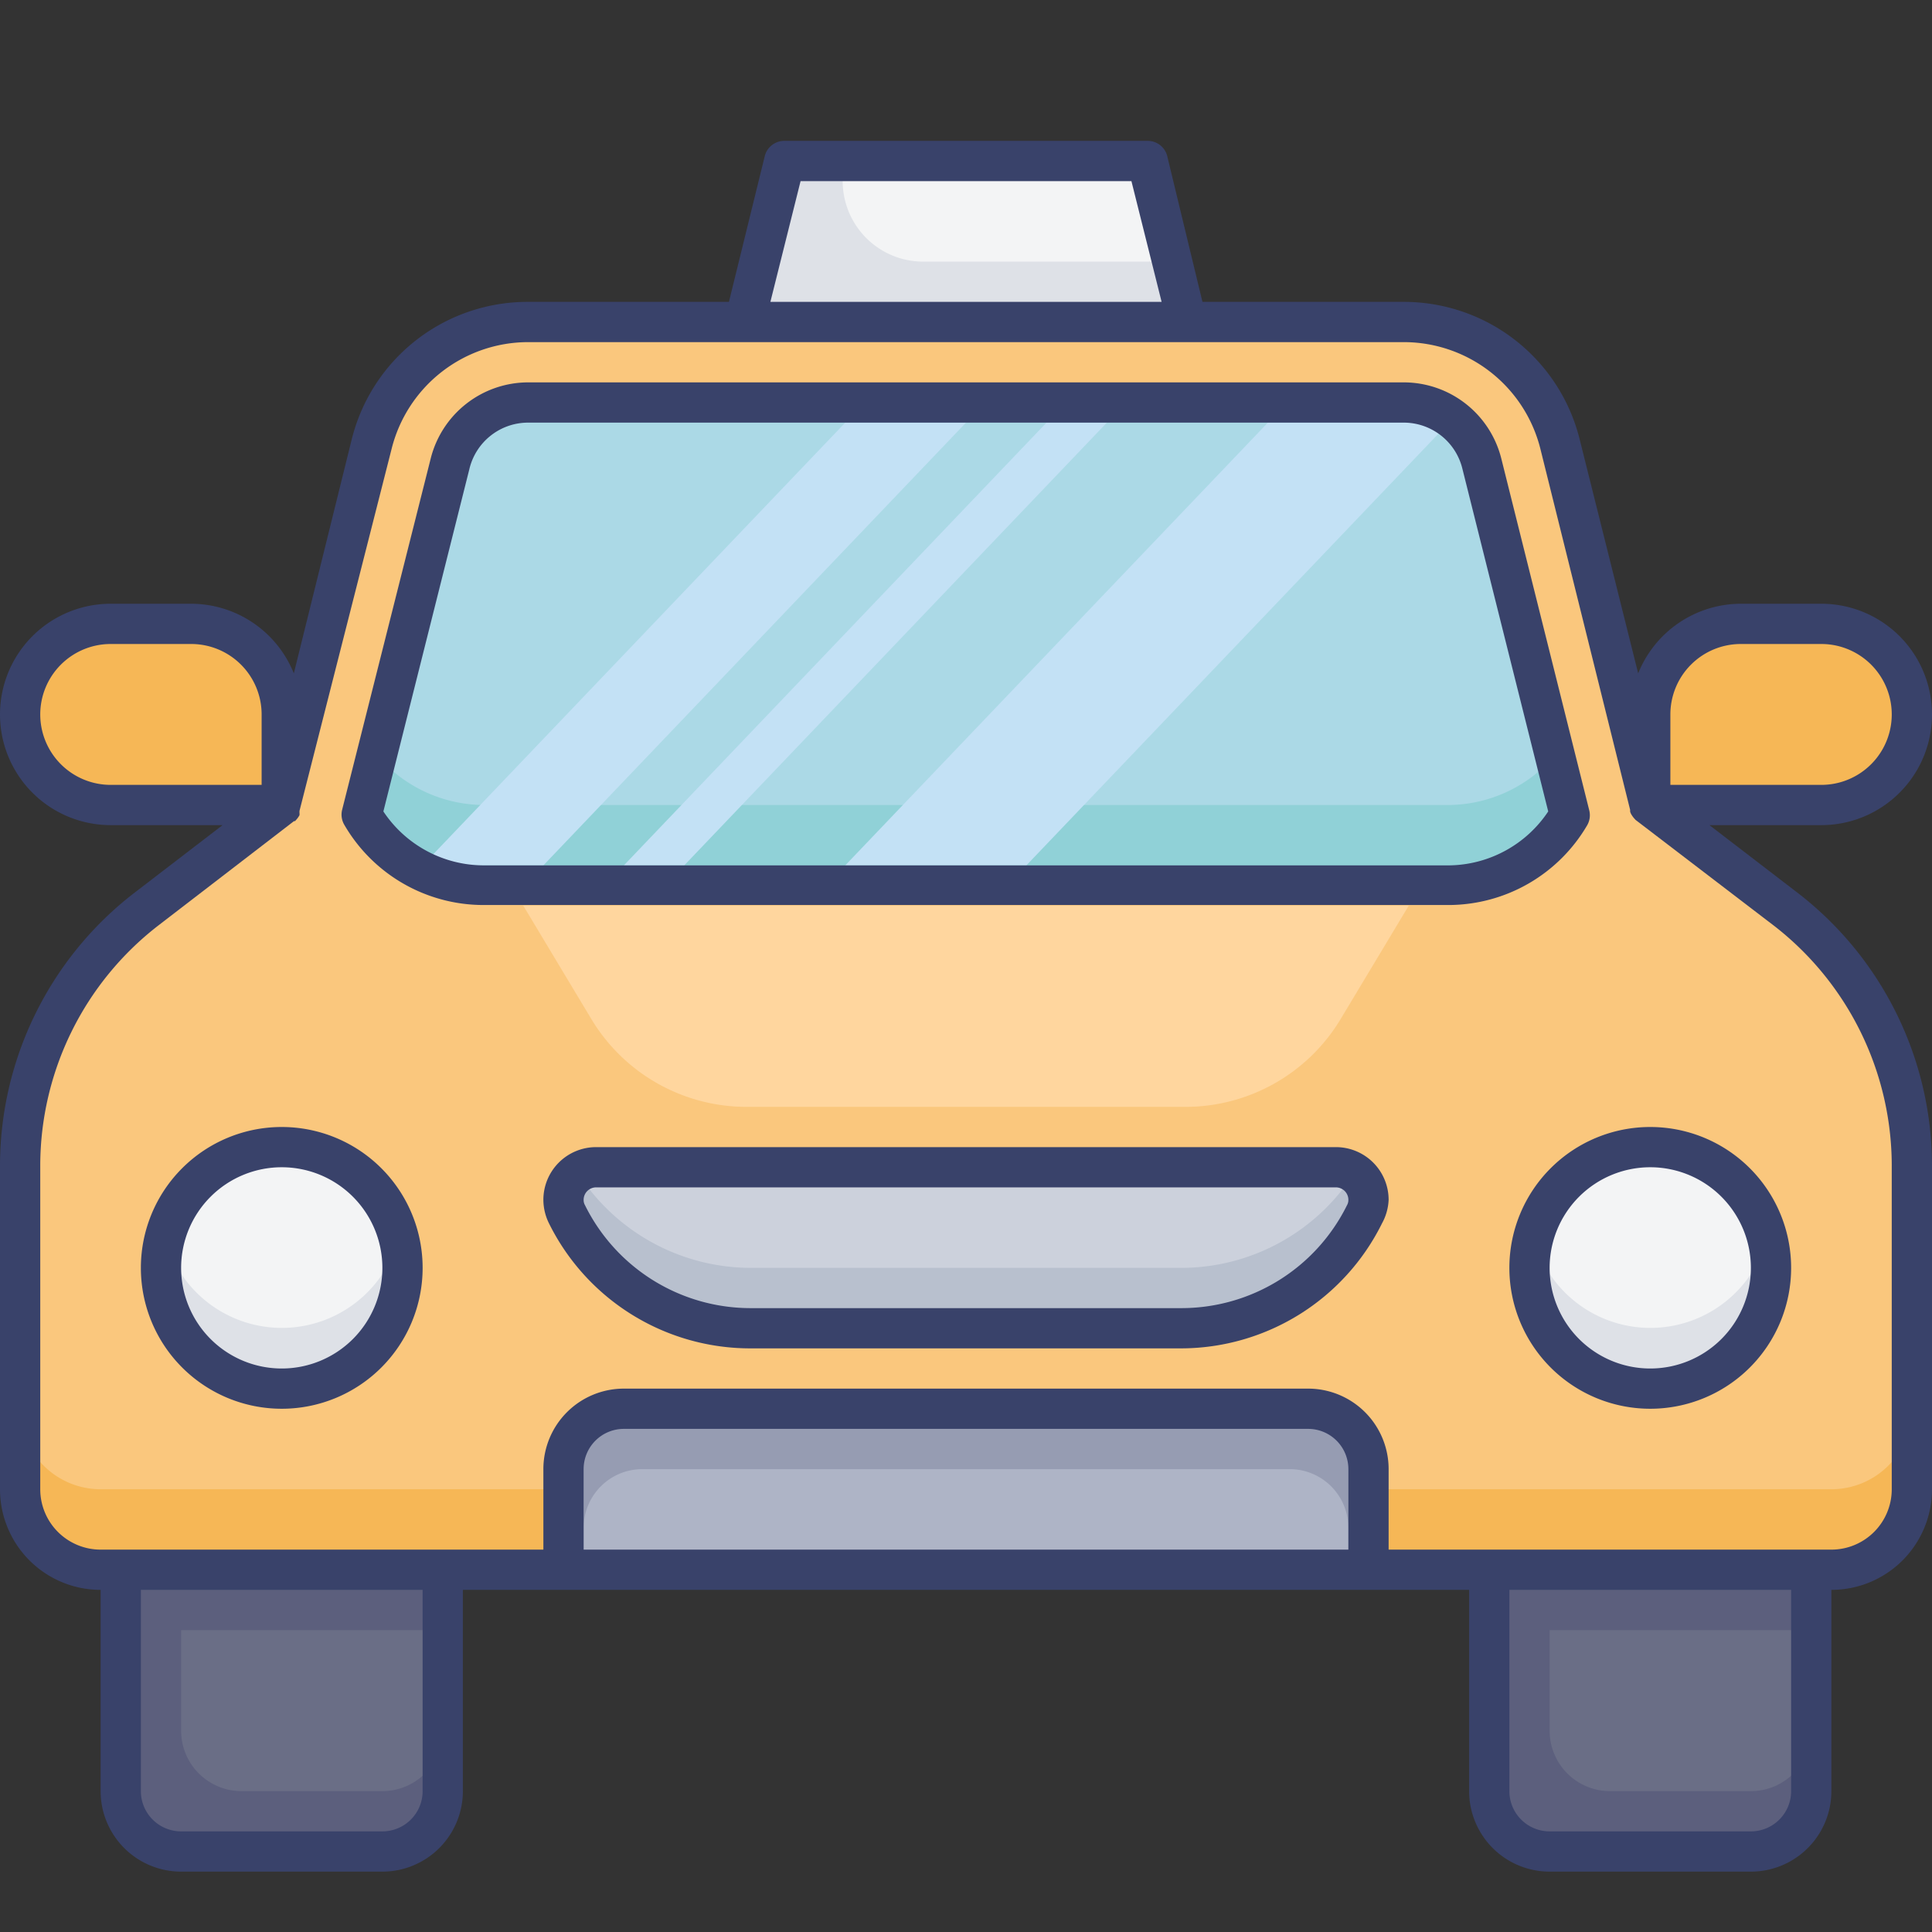 <svg id="Layer_1" data-name="Layer 1" xmlns="http://www.w3.org/2000/svg" viewBox="0 0 96 96"><rect x="0" y="0" width="96" height="96" fill="#333333" stroke="none"/><defs><style>.cls-1{fill:#f6b756;}.cls-2{fill:#fac77d;}.cls-3{fill:#90d1d7;}.cls-4{fill:#abd9e6;}.cls-5{fill:#c3e1f5;}.cls-6{fill:#dee1e7;}.cls-7{fill:#f3f4f5;}.cls-8{fill:#5c5f7d;}.cls-9{fill:#6a6e86;}.cls-10{fill:#969cb2;}.cls-11{fill:#aeb4c6;}.cls-12{fill:#b8c0ce;}.cls-13{fill:#ccd1dc;}.cls-14{fill:#39426a;}.cls-15{fill:#ffd69e;}</style></defs><title>taxi, travel, vehicle, car, transport, transportation</title><path class="cls-1" d="M95,57.88V74a4,4,0,0,1-4,4H5a4,4,0,0,1-4-4V57.88A16,16,0,0,1,7.24,45.2L14,40l4.49-17.94A8,8,0,0,1,26.25,16h43.5a8,8,0,0,1,7.76,6.06L82,40l6.76,5.2A16,16,0,0,1,95,57.88Z"/><path class="cls-2" d="M95,57.88V70a4,4,0,0,1-4,4H5a4,4,0,0,1-4-4V57.88A16,16,0,0,1,7.24,45.2L14,40l4.49-17.94A8,8,0,0,1,26.25,16h43.5a8,8,0,0,1,7.76,6.06L82,40l6.76,5.2A16,16,0,0,1,95,57.88Z"/><path class="cls-3" d="M78,40.48A7,7,0,0,1,72,44H24.05A7,7,0,0,1,18,40.48L18.37,39l.37-1.47L22.37,23a4,4,0,0,1,3.88-3h43.5a4,4,0,0,1,3.88,3l3.63,14.5L77.63,39Z"/><path class="cls-4" d="M77.26,37.53A7,7,0,0,1,72,40H24.05a7,7,0,0,1-5.31-2.47L22.37,23a4,4,0,0,1,3.88-3h43.5a4,4,0,0,1,3.88,3Z"/><polygon class="cls-5" points="34 43 31 43 52 21 55 21 34 43"/><polygon class="cls-5" points="27 43 21 43 42 21 48 21 27 43"/><polygon class="cls-5" points="51 43 42 43 63 21 72 21 51 43"/><polygon class="cls-6" points="59 16 37 16 39 8 57 8 59 16"/><path class="cls-7" d="M58.25,13H45.9A4,4,0,0,1,42,8H57Z"/><path class="cls-8" d="M22,78V89a3,3,0,0,1-3,3H9a3,3,0,0,1-3-3V78Z"/><path class="cls-8" d="M90,78V89a3,3,0,0,1-3,3H77a3,3,0,0,1-3-3V78Z"/><path class="cls-9" d="M22,81v5a3,3,0,0,1-3,3H12a3,3,0,0,1-3-3V81Z"/><path class="cls-9" d="M90,81v5a3,3,0,0,1-3,3H80a3,3,0,0,1-3-3V81Z"/><path class="cls-10" d="M68,73v5H28V73a3,3,0,0,1,3-3H65A3,3,0,0,1,68,73Z"/><path class="cls-11" d="M67,75.92V78H29V75.92A2.92,2.92,0,0,1,31.92,73H64.08A2.92,2.92,0,0,1,67,75.92Z"/><path class="cls-12" d="M68,59.62a1.62,1.62,0,0,1-.17.72A10.23,10.23,0,0,1,58.67,66H37.33a10.23,10.23,0,0,1-9.16-5.66,1.62,1.62,0,0,1,.54-2.06,1.58,1.58,0,0,1,.91-.28H66.38a1.58,1.58,0,0,1,.91.28A1.61,1.61,0,0,1,68,59.62Z"/><path class="cls-13" d="M67.29,58.28A10.2,10.2,0,0,1,58.67,63H37.33a10.22,10.22,0,0,1-8.62-4.72,1.58,1.58,0,0,1,.91-.28H66.38A1.58,1.58,0,0,1,67.29,58.28Z"/><path class="cls-6" d="M88,63a6,6,0,0,1-12,0,5.71,5.71,0,0,1,.2-1.5,6,6,0,0,1,11.61,0A6.16,6.16,0,0,1,88,63Z"/><path class="cls-6" d="M20,63A6,6,0,0,1,8,63a5.71,5.71,0,0,1,.2-1.5,6,6,0,0,1,11.61,0A6.16,6.16,0,0,1,20,63Z"/><path class="cls-7" d="M87.81,61.5a6,6,0,0,1-11.61,0,6,6,0,0,1,11.61,0Z"/><path class="cls-7" d="M19.81,61.5a6,6,0,0,1-11.61,0,6,6,0,0,1,11.61,0Z"/><path class="cls-1" d="M86.5,31h4A4.5,4.5,0,0,1,95,35.5v0A4.5,4.5,0,0,1,90.5,40H82a0,0,0,0,1,0,0V35.5A4.5,4.5,0,0,1,86.5,31Z"/><path class="cls-1" d="M1,31H9.5A4.5,4.5,0,0,1,14,35.5v0A4.5,4.5,0,0,1,9.5,40h-4A4.5,4.5,0,0,1,1,35.5V31A0,0,0,0,1,1,31Z" transform="translate(15 71) rotate(180)"/><path class="cls-14" d="M89.37,44.4,84.94,41H90.5a5.5,5.5,0,0,0,0-11h-4a5.51,5.51,0,0,0-5.1,3.46L78.49,21.82A9,9,0,0,0,69.75,15h-10L58,7.76A1,1,0,0,0,57,7H39a1,1,0,0,0-1,.76L36.22,15h-10a9,9,0,0,0-8.74,6.82L14.6,33.46A5.51,5.51,0,0,0,9.5,30h-4a5.5,5.5,0,0,0,0,11h5.56L6.63,44.4A17.13,17.13,0,0,0,0,57.88V74a5,5,0,0,0,5,5V89a4,4,0,0,0,4,4H19a4,4,0,0,0,4-4V79H73V89a4,4,0,0,0,4,4H87a4,4,0,0,0,4-4V79a5,5,0,0,0,5-5V57.88A17.13,17.13,0,0,0,89.37,44.4ZM83,35.5A3.5,3.5,0,0,1,86.5,32h4a3.5,3.5,0,0,1,0,7H83ZM39.78,9H56.22l1.5,6H38.28ZM2,35.5A3.5,3.5,0,0,1,5.5,32h4A3.5,3.5,0,0,1,13,35.5V39H5.5A3.5,3.5,0,0,1,2,35.5ZM21,89a2,2,0,0,1-2,2H9a2,2,0,0,1-2-2V79H21Zm8-12V73a2,2,0,0,1,2-2H65a2,2,0,0,1,2,2v4ZM89,89a2,2,0,0,1-2,2H77a2,2,0,0,1-2-2V79H89Zm5-15a3,3,0,0,1-3,3H69V73a4,4,0,0,0-4-4H31a4,4,0,0,0-4,4v4H5a3,3,0,0,1-3-3V57.88A15.1,15.1,0,0,1,7.85,46l6.76-5.2s0,0,.05,0l.09-.1a1.27,1.27,0,0,0,.13-.19.5.5,0,0,0,0-.13.59.59,0,0,0,0-.08L19.46,22.3A7,7,0,0,1,26.25,17h43.5a7,7,0,0,1,6.79,5.3L81,40.24l0,.08a.5.5,0,0,0,.05.13,1.27,1.27,0,0,0,.13.19l.09.1,0,0L88.15,46A15.1,15.1,0,0,1,94,57.88Z"/><path class="cls-14" d="M78.87,41a1,1,0,0,0,.1-.73L74.6,22.79A5,5,0,0,0,69.75,19H26.25a5,5,0,0,0-4.85,3.79L17,40.24a1,1,0,0,0,.1.73,8,8,0,0,0,6.92,4H72A8,8,0,0,0,78.87,41ZM72,43H24.05a6,6,0,0,1-5-2.68l4.27-17A3,3,0,0,1,26.25,21h43.5a3,3,0,0,1,2.91,2.27l4.27,17.05A6,6,0,0,1,72,43Z"/><path class="cls-14" d="M66.38,57H29.62A2.62,2.62,0,0,0,27,59.62a2.65,2.65,0,0,0,.28,1.17,11.16,11.16,0,0,0,10,6.21H58.67a11.16,11.16,0,0,0,10-6.21A2.65,2.65,0,0,0,69,59.62,2.62,2.62,0,0,0,66.38,57Zm.55,2.89A9.18,9.18,0,0,1,58.67,65H37.33a9.18,9.18,0,0,1-8.26-5.11.52.52,0,0,1-.07-.27.62.62,0,0,1,.62-.62H66.38a.62.62,0,0,1,.62.62A.52.52,0,0,1,66.93,59.89Z"/><path class="cls-14" d="M82,56a7,7,0,1,0,7,7A7,7,0,0,0,82,56Zm0,12a5,5,0,1,1,5-5A5,5,0,0,1,82,68Z"/><path class="cls-14" d="M14,56a7,7,0,1,0,7,7A7,7,0,0,0,14,56Zm0,12a5,5,0,1,1,5-5A5,5,0,0,1,14,68Z"/><path class="cls-15" d="M58.9,55H37.1a9,9,0,0,1-7.72-4.37L26,45H70l-3.38,5.63A9,9,0,0,1,58.9,55Z"/></svg>